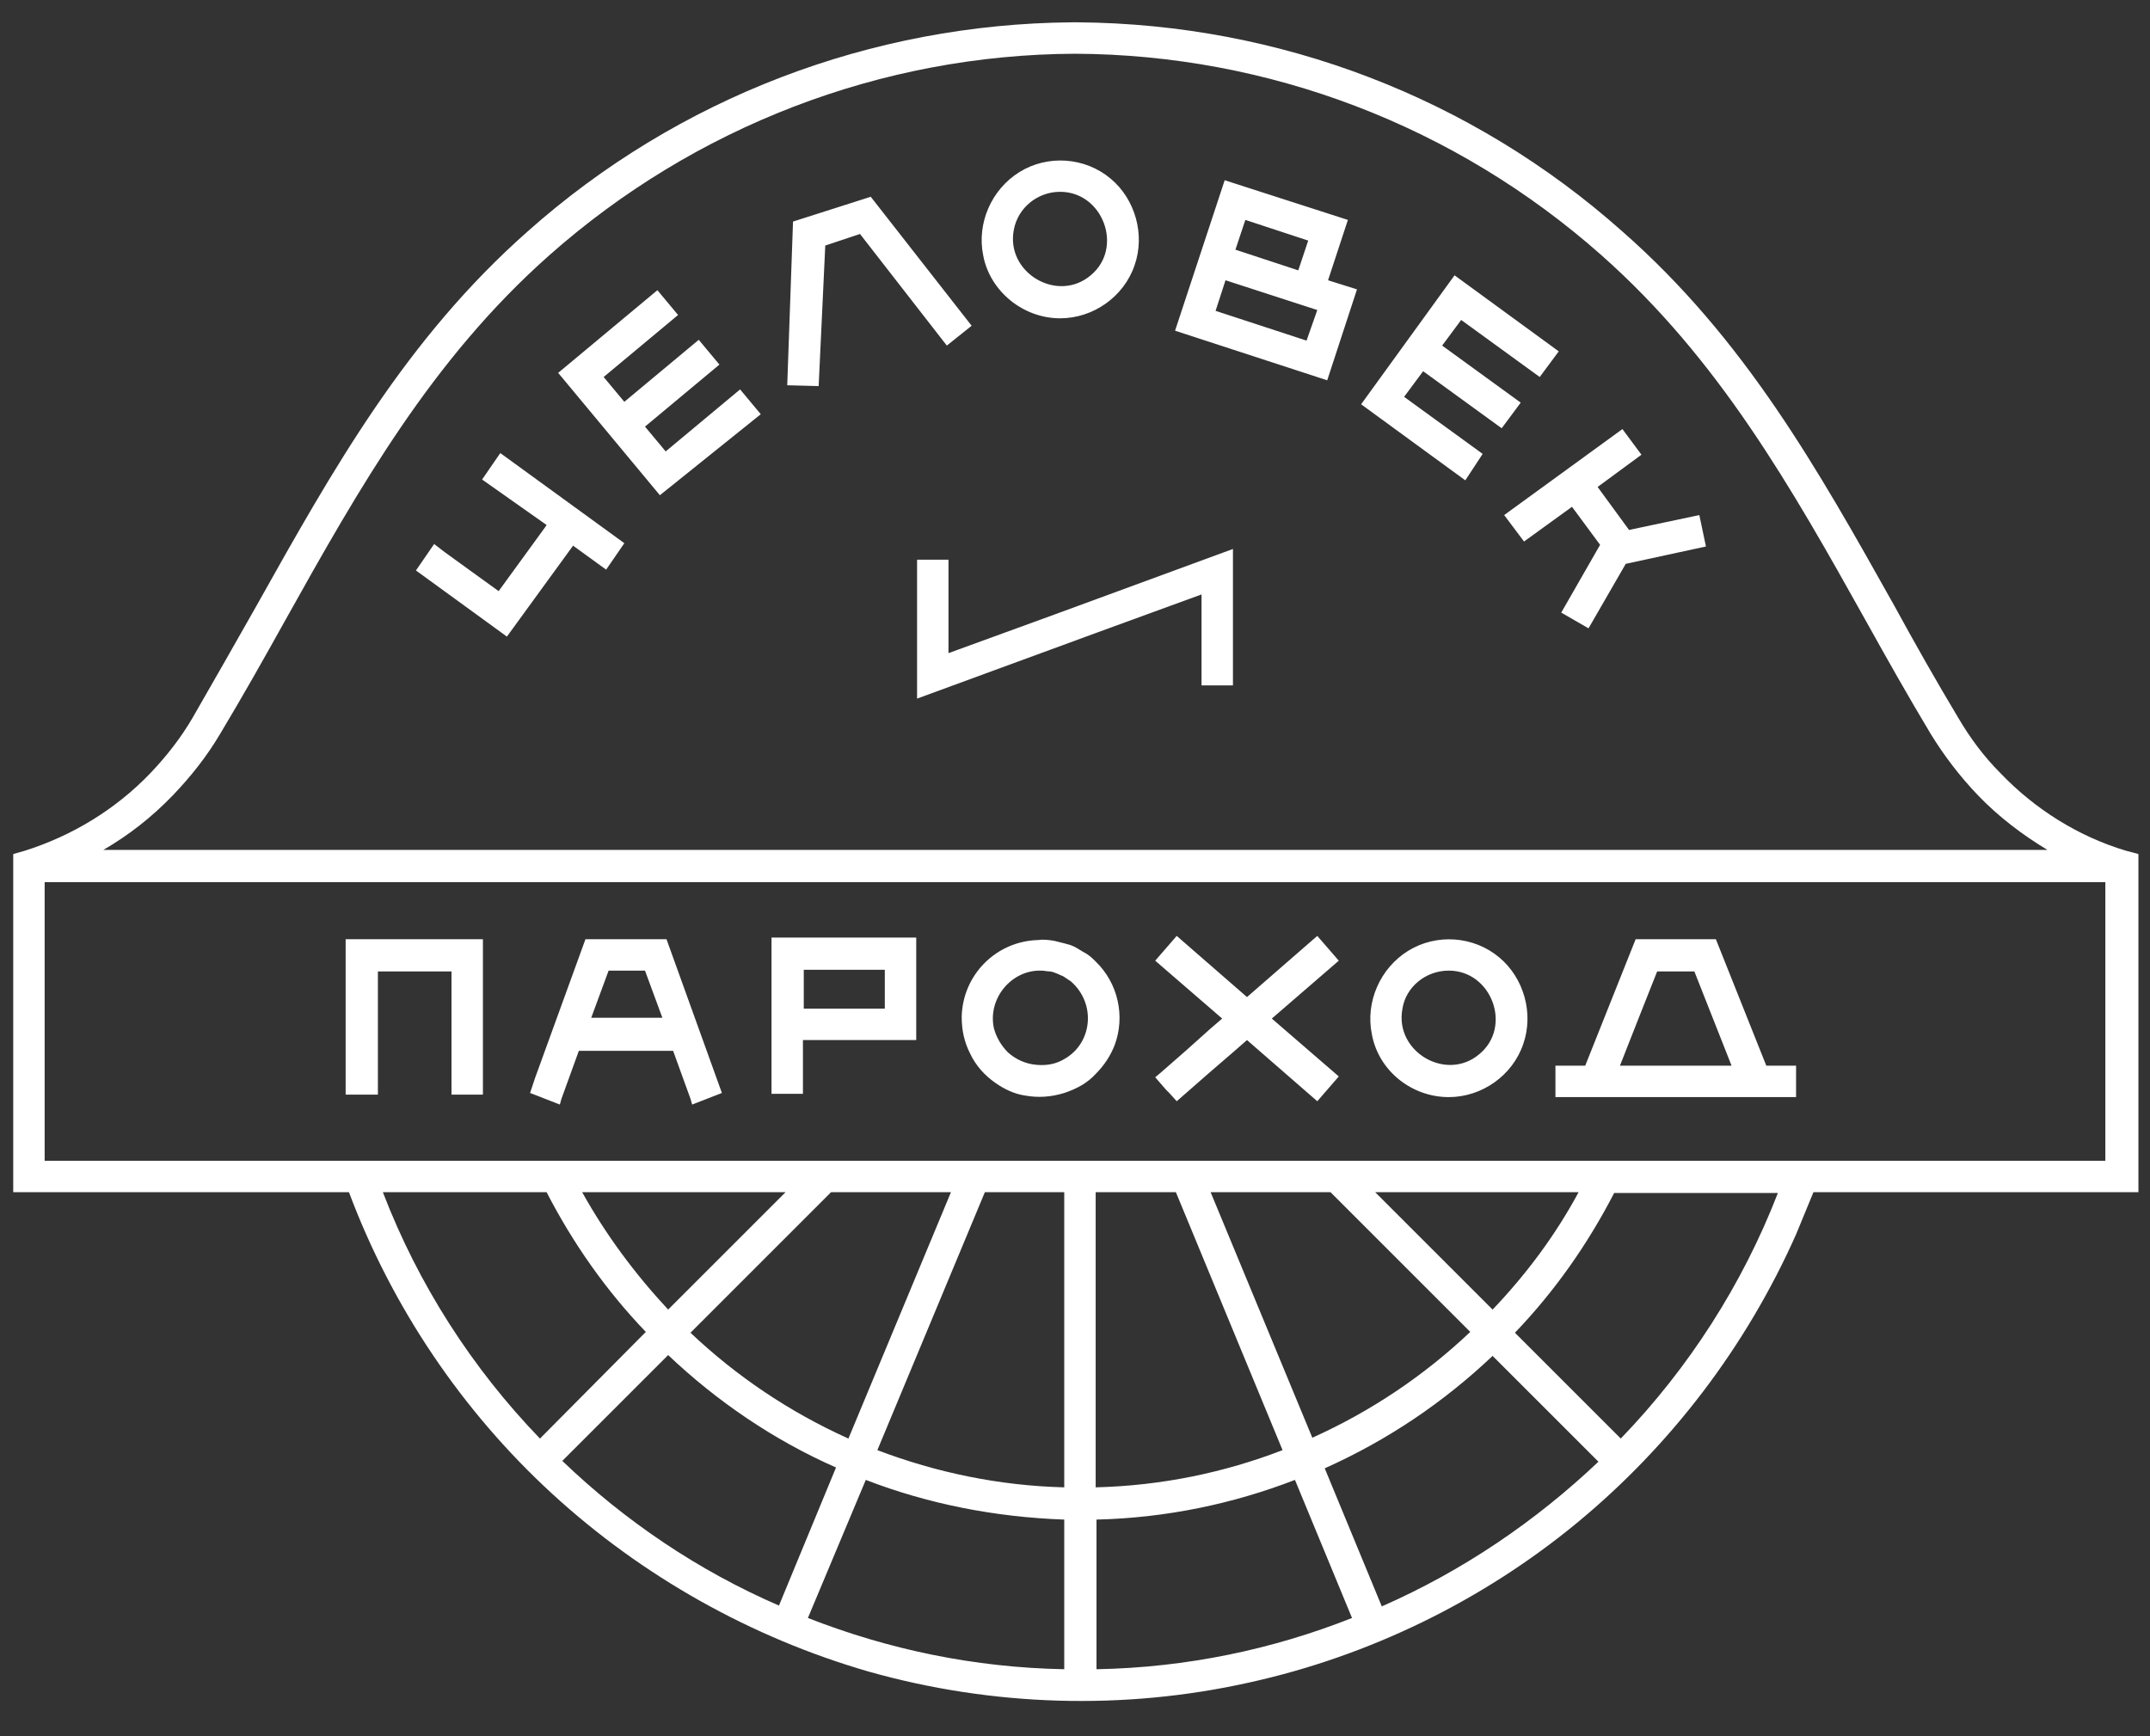 <svg enable-background="new 0 0 260 210" viewBox="0 0 260 210" xmlns="http://www.w3.org/2000/svg"><rect x="0" y="0" width="260" height="210" fill="#333333" stroke="none"/><path d="m257.1 102.9c-5.7-1.7-11-5-15.2-9.4-2-2-3.7-4.3-5.1-6.7-2.7-4.5-5.3-9.1-7.7-13.5-9.3-16.6-18.1-32.3-32.9-45.3-18.2-16.2-41.5-25.1-65.8-25.3h-.4-.1-.3c-24.2.2-47.6 9.1-65.8 25.3-14.7 13-23.5 28.7-32.8 45.3-2.5 4.4-5.1 9-7.7 13.5-1.4 2.4-3.1 4.6-5.1 6.7-4.2 4.4-9.5 7.6-15.2 9.4l-1.4.4v40.9h40.6c5.2 13.9 13.7 26.5 24.6 36.5s24.1 17.4 38.3 21.5c14.9 4.2 30.8 4.7 46 1.3 14.5-3.2 28.2-9.9 39.6-19.3s20.5-21.4 26.5-34.9c.7-1.7 1.4-3.4 2.1-5.1h39.3v-40.9zm-2.5 37.5h-249.2v-33.7h249.2zm-159.6 3.8-14.2 14.2c-4-4.3-7.5-9-10.4-14.2zm5.5 0h14.5l-12.4 29.8c-7.1-3.2-13.5-7.5-19.1-12.8zm18.6 0h9.6v35.7c-7.9-.2-15.5-1.8-22.6-4.5zm13.5 0h9.6l12.9 31.2c-7 2.7-14.6 4.3-22.6 4.5v-35.7zm13.8 0h14.5l16.9 16.9c-5.6 5.3-12 9.6-19.1 12.8zm19.9 0h24.6c-2.8 5.2-6.3 9.9-10.4 14.2zm-131.9-69c9.1-16.3 17.8-31.7 32-44.3 17.6-15.6 40.2-24.3 63.6-24.4 23.4.1 46 8.7 63.7 24.4 14.2 12.6 22.9 28 32 44.3 2.5 4.5 5.1 9.1 7.8 13.6 1.6 2.6 3.5 5.1 5.7 7.4 2.5 2.6 5.4 4.8 8.4 6.6h-235.1c3.1-1.8 5.9-4 8.4-6.6 2.2-2.3 4.1-4.7 5.7-7.4 2.7-4.5 5.3-9.1 7.8-13.6zm11.9 69h19.8c3.2 6.2 7.2 11.9 12 16.9l-12.8 12.9c-8.2-8.5-14.7-18.6-19-29.8zm34.5 19.7c5.9 5.6 12.8 10.3 20.3 13.6l-6.9 16.7c-9.7-4.2-18.6-10.2-26.2-17.5zm23.9 15.1c7.5 2.9 15.6 4.5 24 4.8v18.1c-10.9-.2-21.3-2.4-31-6.2zm27.9 22.9v-18.1c8.4-.2 16.5-1.9 24-4.8l6.9 16.7c-9.6 3.8-20 6-30.9 6.2zm34.5-7.6-6.9-16.7c7.6-3.4 14.4-8 20.3-13.6l12.8 12.8c-7.6 7.2-16.4 13.2-26.2 17.5zm28.9-20.3-12.8-12.8c4.8-5 8.8-10.7 12-16.9h19.8c-4.3 11.1-10.8 21.2-19 29.7zm-137.8-60.4h.2v3.2 15.6h-1.9-1.9v-14.9h-8.9v14.9h-1.9-1.2-.8v-3.4-15.4zm72.9 1.6c-.3-.2-.7-.4-1-.6-.1 0-.1-.1-.2-.1-.4-.2-.8-.3-1.2-.4s-.8-.2-1.2-.3c-.6-.1-1.3-.2-1.9-.1-5.1.1-9.2 4.2-9.3 9.3 0 1.6.3 3 1 4.4.7 1.5 1.8 2.7 3.1 3.6 1 .7 2.2 1.3 3.5 1.5 1.6.3 3.2.2 4.8-.3 1.5-.5 2.8-1.2 3.8-2.3 1-1 1.8-2.2 2.3-3.5 1.3-3.5.4-7.5-2.3-10.1-.4-.4-.8-.8-1.4-1.1zm-2.4 12.9c-1 .6-2.1.8-3.3.7-1.4-.1-2.6-.7-3.5-1.5-.8-.8-1.4-1.8-1.7-2.9-.8-3.6 2.1-7.1 5.7-7 .4 0 .7.1 1.1.1.6.1 1.1.4 1.6.6.3.2.6.4.9.6 3.1 2.7 2.6 7.5-.8 9.4zm46.5 4.6c4 0 7.7-2.6 9-6.4 1.3-3.7.1-8-2.9-10.5-3.1-2.6-7.6-2.9-11-.8s-5.2 6.2-4.4 10.1c.8 4.4 4.8 7.6 9.3 7.6zm0-15.3c5.2 0 7.7 6.8 3.7 10.1-4 3.4-10.3-.3-9.3-5.5.4-2.6 2.8-4.6 5.6-4.6zm-28.8 7 1.4-1.2-8.1-7 1.3-1.5 1.3-1.5 8.5 7.4 8.5-7.4 1.3 1.5 1.3 1.5-8.1 7 8.1 7-1.3 1.5-1.3 1.5-8.5-7.4-1.6 1.4-2.9 2.5-4 3.5-.9-1-.4-.4-1.3-1.5.6-.5 3.2-2.8zm-53.1 7.9h1.9 1.9v-6.5h13.7v-12.4h-17.5zm3.9-15h9.8v4.7h-9.8zm-26.4-3.7-6.1 16.8-.6 1.8 1.3.5.5.2 1.8.7.2-.7 2.1-5.8h11.4l2.1 5.8.2.7 1.8-.7 1.8-.7-6.7-18.6zm.7 9.5 2.1-5.7h4.4l2.1 5.7zm128.4 9.6h17.3v-1.9-1.9h-3.6l-6.1-15.3h-4.5-3.8-1.4l-6.1 15.3h-3.6v1.9 1.9h7.7zm-1.6-9.9 2.1-5.3h2.4 2.1l4.5 11.4h-8.4-4-1.1zm-118.5-62.9-12.3-14.8 12-10 2.5 3-9 7.5 2.5 3 9-7.5 2.5 3-9 7.5 2.5 3 9-7.5 2.5 3zm97.4-1.8-12.6-9.2 11.3-15.6 12.6 9.2-2.3 3.1-9.5-6.9-2.3 3.1 9.5 6.9-2.3 3.1-9.5-6.9-2.3 3.1 9.5 6.9zm-115.9 18.9-11-8 1.1-1.6 1.1-1.6 1.3 1 6.5 4.7 5.6-7.7.2-.3-7.8-5.5 1.1-1.6 1.1-1.6 15 10.9-1.1 1.6-1.1 1.6-4-2.9zm66.9-38.5c4 0 7.7-2.6 9-6.4 1.3-3.7.1-8-2.9-10.5-3.1-2.6-7.6-2.9-11-.8s-5.2 6.2-4.4 10.1c.8 4.3 4.8 7.6 9.3 7.6zm0-15.3c5.2 0 7.7 6.8 3.7 10.1-4 3.4-10.3-.3-9.3-5.5.5-2.7 2.9-4.6 5.6-4.6zm-29.2 23.5-3.8-.1.7-19.8 9.4-3 12.2 15.6-3 2.4-10.5-13.5-4.2 1.4zm82.9 15.6 14.3-10.4 2.3 3.1-5.3 3.9 3.8 5.2 8.5-1.8.8 3.8-9.7 2.1-4.5 7.8-3.3-1.9 4.7-8.2-3.4-4.6-5.8 4.2zm-17.8-27.3-3.5-1.1 2.4-7.3-14.9-4.8-6 18.2 18.4 6zm-6.1 6.2-11-3.6 1.2-3.7 11.1 3.6zm-7.4-14.6 7.6 2.5-1.2 3.6-7.6-2.5zm-23 47.7 21.5-7.9v16.5h-1.9-1.9v-.8-10.2l-12.6 4.6-21.8 8v-16.8h1.9 1.9v.8 10.5z" fill="#ffffff"/></svg>